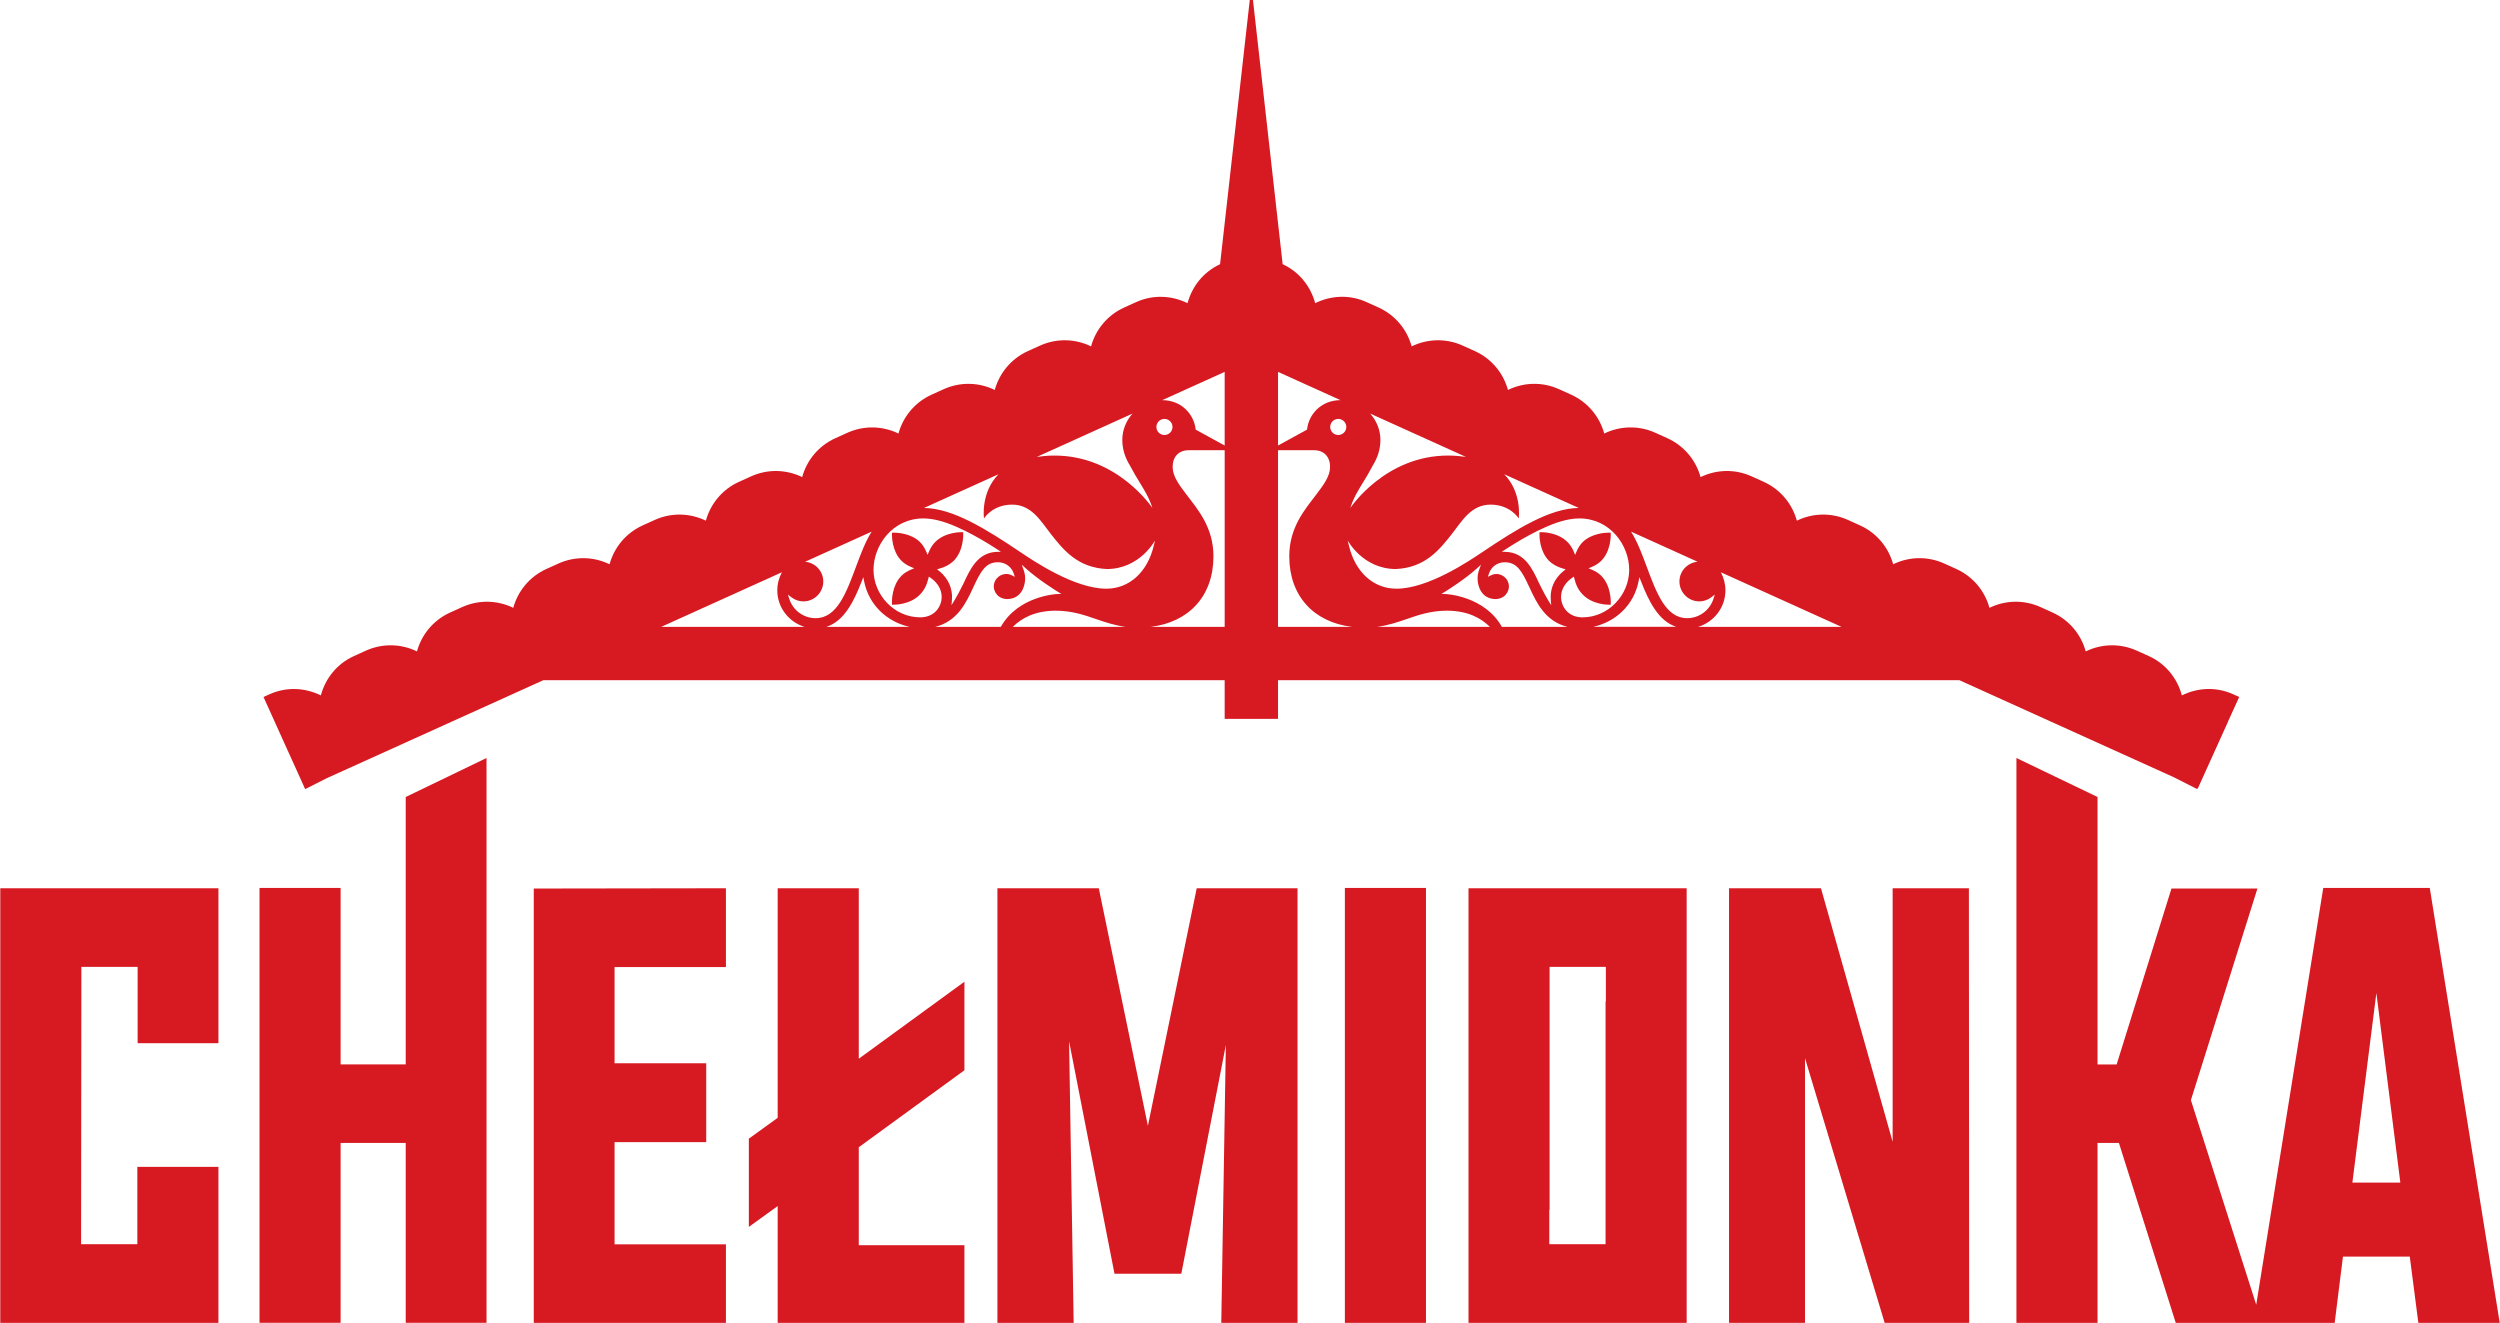 <?xml version="1.0" encoding="UTF-8"?>
<!DOCTYPE svg PUBLIC "-//W3C//DTD SVG 1.1//EN" "http://www.w3.org/Graphics/SVG/1.1/DTD/svg11.dtd">
<!-- Creator: CorelDRAW -->
<svg xmlns="http://www.w3.org/2000/svg" xml:space="preserve" width="2969px" height="1571px" version="1.1" style="shape-rendering:geometricPrecision; text-rendering:geometricPrecision; image-rendering:optimizeQuality; fill-rule:evenodd; clip-rule:evenodd"
viewBox="0 0 268085000 141885000"
 xmlns:xlink="http://www.w3.org/1999/xlink"
 xmlns:xodm="http://www.corel.com/coreldraw/odm/2003">
 <defs>
  <style type="text/css">
   <![CDATA[
    .fil0 {fill:#D71921;fill-rule:nonzero}
   ]]>
  </style>
 </defs>
 <g id="Warstwa_x0020_1">
  <path class="fil0" d="M43486000 114169000l-6983000 0 0 -18928000 -8698000 0 0 46644000 8698000 0 0 -19294000 6983000 0 0 19294000 8667000 0 0 -60582000 -8667000 4182000 0 28684000z"/>
  <path class="fil0" d="M57220000 141885000l20611000 0 0 -8422000 -11944000 0 0 -10963000 9831000 0 0 -8453000 -9831000 0 0 -10322000 11944000 0 0 -8453000 -20611000 31000 0 46582000z"/>
  <path class="fil0" d="M92080000 95272000l-8698000 0 0 24624000 -3093000 2236000 0 9463000 3093000 -2235000 0 12525000 20030000 0 0 -8330000 -11332000 0 0 -10505000 11332000 -8258000 0 -9495000 -11332000 8260000 0 -18285000z"/>
  <path class="fil0" d="M123091000 120753000l-5268000 -25481000 -10872000 0 0 46613000 8177000 0 -490000 -30197000 4870000 24930000 7166000 0 4778000 -24531000 -490000 29798000 8177000 0 0 -46613000 -10811000 0 -5237000 25481000z"/>
  <path class="fil0" d="M144218000 141885000l8699000 0 0 -46644000 -8699000 0 0 46644000z"/>
  <path class="fil0" d="M166177000 103707000l6035000 0 0 3693000 -32000 0 0 26051000 -6034000 0 0 -3694000 31000 0 0 -26050000zm-8697000 3663000l0 22387000 0 12128000 23398000 0 0 -12098000 0 -22387000 0 -12128000 -23398000 0 0 12098000z"/>
  <path class="fil0" d="M202971000 95272000l0 27196000 -7687000 -27196000 -9861000 0 0 46613000 8147000 0 0 -28391000 8544000 28391000 9065000 0 -30000 -46613000 -8178000 0z"/>
  <path class="fil0" d="M252281000 126847000l2573000 -20336000 2573000 20336000 -5146000 0zm8301000 -31606000l-11424000 0 -7191000 44704000 -7007000 -21948000 7137000 -22694000 -9220000 0 -5880000 18866000 -2051000 0 0 -28685000 -8698000 -4181000 0 60582000 8698000 0 0 -19294000 2296000 0 6095000 19294000 17046000 0 888000 -7105000 7167000 0 919000 7105000 8728000 0 -7503000 -46644000z"/>
  <path class="fil0" d="M0 107370000l0 34515000 23398000 0 0 -16727000 -8698000 0 0 8293000 -6033000 0 31000 -29744000 6034000 0 0 3693000 0 4494000 8666000 0 0 -16622000 -23398000 0 0 12098000z"/>
  <path class="fil0" d="M83836000 61378000c-318000,593000 -495000,1257000 -495000,1939000 0,1851000 1237000,3402000 2921000,3917000l-15367000 0 12941000 -5856000zm9629000 -4357000c-666000,1046000 -1170000,2388000 -1663000,3714000 -1063000,2864000 -2066000,5570000 -4346000,5570000 -1301000,0 -2442000,-841000 -2838000,-2094000l-137000 -435000 361000 278000c382000,295000 831000,451000 1296000,451000 1176000,0 2135000,-958000 2135000,-2136000 0,-1114000 -862000,-2021000 -1952000,-2116000l7144000 -3232000zm13601000 -6155000c-1945000,1988000 -1555000,4740000 -1555000,4740000 0,0 899000,-1481000 3015000,-1481000 2117000,0 3098000,1812000 4171000,3169000 1331000,1682000 2838000,3585000 5978000,3740000 3562000,0 5180000,-3066000 5180000,-3066000l-134000 563000c-678000,2845000 -2631000,4612000 -5094000,4612000 -3385000,0 -7764000,-2948000 -9202000,-3916000 -3695000,-2487000 -7266000,-4716000 -10354000,-4743000l7995000 -3618000zm14377000 -6506000c-674000,755000 -1096000,1739000 -1096000,2828000 0,955000 271000,1858000 828000,2761000 344000,667000 686000,1225000 1015000,1765000 549000,896000 1066000,1739000 1386000,2776000 0,0 -3707000,-5628000 -10494000,-5628000 -707000,0 -1326000,61000 -1908000,145000l10269000 -4647000zm9883000 -4472000l0 7898000 -3109000 -1704000 -9000 -70000c-182000,-1534000 -1472000,-3087000 -3583000,-3092000l6701000 -3032000zm-6459000 5043000c477000,0 864000,387000 864000,864000 0,477000 -387000,863000 -864000,863000 -476000,0 -864000,-386000 -864000,-863000 0,-477000 388000,-864000 864000,-864000zm-1467000 22303000c4065000,-490000 6722000,-3281000 6722000,-7570000 0,-3109000 -1698000,-5039000 -2873000,-6590000 -808000,-1065000 -1505000,-1984000 -1505000,-3002000 0,-1082000 669000,-1781000 1704000,-1781000l3878000 0 0 18943000 -7926000 0zm-25875000 0l-8913000 0c1939000,-630000 2968000,-2800000 3778000,-4872000l177000 -456000 95000 480000c495000,2457000 2395000,4306000 4863000,4848000zm20021000 -829000c963000,332000 1955000,668000 3137000,829000l-12081000 0c952000,-931000 2345000,-1717000 4573000,-1733000 1755000,0 3086000,459000 4371000,904000zm-10625000 -2601000c258000,287000 666000,452000 1031000,452000 1720000,0 1925000,-1628000 1959000,-1954000 42000,-392000 -11000,-793000 -154000,-1190000l-198000 -544000 429000 389000c1330000,1214000 3390000,2484000 3410000,2496000l409000 251000 -480000 14000c-49000,2000 -4150000,205000 -6009000,3516000l-7031000 0c2371000,-590000 3301000,-2566000 4062000,-4208000 805000,-1737000 1325000,-2719000 2656000,-2719000 521000,0 996000,209000 1338000,588000 165000,182000 289000,401000 370000,650000l106000 326000 -306000 -153000c-169000,-85000 -315000,-131000 -464000,-147000 -356000,-37000 -705000,68000 -987000,295000 -283000,228000 -459000,551000 -496000,908000 -38000,362000 91000,738000 355000,1030000zm-7909000 -8198000c1174000,0 2522000,386000 4239000,1219000l0 -2000 225000 107000c1161000,580000 2263000,1216000 3469000,2002000l378000 246000 -450000 16000c-2025000,78000 -2832000,1821000 -3545000,3359000 -789000,1630000 -1309000,2352000 -1309000,2352000 0,0 64000,-437000 64000,-950000 -17000,-686000 -246000,-1806000 -1392000,-2718000l-219000 -175000 269000 -75000c631000,-176000 1142000,-457000 1522000,-835000 1043000,-1044000 1023000,-2735000 1021000,-2807000l-6000 -260000 -166000 -4000c-22000,-1000 -1773000,-37000 -2846000,1071000 -275000,274000 -495000,618000 -672000,1048000l-133000 319000 -133000 -319000c-176000,-427000 -395000,-770000 -670000,-1046000 -967000,-966000 -2499000,-1021000 -2795000,-1022000l-220000 5000 -5000 208000c-1000,72000 -22000,1763000 1022000,2807000 276000,274000 618000,494000 1046000,670000l321000 132000 -321000 133000c-428000,176000 -770000,396000 -1046000,671000 -1044000,1044000 -1024000,2735000 -1022000,2807000l7000 296000 135000 2000c190000,4000 1837000,-9000 2876000,-1104000 422000,-423000 721000,-998000 889000,-1711000l47000 -201000 172000 116000c896000,605000 1336000,1520000 1176000,2447000 -164000,931000 -938000,1807000 -2262000,1807000 -2815000,0 -5017000,-2425000 -5017000,-5097000 0,-2636000 2042000,-5514000 5351000,-5514000zm44739000 -12686000c-2111000,5000 -3400000,1558000 -3582000,3092000l-9000 70000 -3110000 1704000 0 -7898000 6701000 3032000zm13451000 6087000c-582000,-84000 -1202000,-145000 -1908000,-145000 -6786000,0 -10493000,5628000 -10493000,5628000 319000,-1037000 836000,-1880000 1385000,-2776000 330000,-540000 672000,-1098000 1016000,-1765000 556000,-903000 828000,-1806000 828000,-2761000 0,-1088000 -423000,-2073000 -1096000,-2828000l10268000 4647000zm12103000 5477000c-3087000,27000 -6659000,2256000 -10353000,4743000 -1439000,968000 -5818000,3916000 -9202000,3916000 -2464000,0 -4416000,-1767000 -5095000,-4612000l-134000 -563000c0,0 1619000,3066000 5181000,3066000 3140000,-155000 4647000,-2058000 5977000,-3740000 1073000,-1357000 2054000,-3169000 4171000,-3169000 2117000,0 3016000,1481000 3016000,1481000 0,0 390000,-2752000 -1555000,-4740000l7994000 3618000zm12750000 5769000c-1089000,95000 -1951000,1003000 -1951000,2116000 0,1178000 958000,2136000 2135000,2136000 465000,0 914000,-156000 1295000,-451000l362000 -278000 -137000 435000c-396000,1253000 -1537000,2094000 -2838000,2094000 -2280000,0 -3284000,-2706000 -4346000,-5570000 -493000,-1326000 -998000,-2668000 -1663000,-3714000l7143000 3232000zm15427000 6981000l-15368000 0c1685000,-515000 2922000,-2066000 2922000,-3917000 0,-682000 -178000,-1346000 -495000,-1939000l12941000 5856000zm-42280000 -1733000c2228000,16000 3620000,802000 4573000,1733000l-12081000 0c1182000,-161000 2174000,-497000 3136000,-829000 1286000,-445000 2616000,-904000 4372000,-904000zm20512000 -3115000l96000 -480000 177000 456000c810000,2072000 1839000,4242000 3777000,4872000l-8912000 0c2468000,-542000 4368000,-2391000 4862000,-4848000zm-6349000 -6780000c3308000,0 5350000,2878000 5350000,5514000 0,2672000 -2201000,5097000 -5016000,5097000 -1325000,0 -2099000,-876000 -2262000,-1807000 -160000,-927000 279000,-1842000 1175000,-2447000l172000 -116000 48000 201000c167000,713000 466000,1288000 888000,1711000 1040000,1095000 2686000,1108000 2876000,1104000l135000 -2000 8000 -296000c2000,-72000 22000,-1763000 -1022000,-2807000 -276000,-275000 -619000,-495000 -1047000,-671000l-321000 -133000 321000 -132000c428000,-176000 771000,-396000 1047000,-670000 1043000,-1044000 1023000,-2735000 1021000,-2807000l-5000 -208000 -219000 -5000c-297000,1000 -1829000,56000 -2796000,1022000 -274000,276000 -493000,619000 -670000,1046000l-132000 319000 -133000 -319000c-178000,-430000 -397000,-774000 -673000,-1048000 -1072000,-1108000 -2823000,-1072000 -2846000,-1071000l-165000 4000 -7000 260000c-2000,72000 -22000,1763000 1022000,2807000 380000,378000 891000,659000 1521000,835000l269000 75000 -218000 175000c-1146000,912000 -1375000,2032000 -1393000,2718000 0,513000 64000,950000 64000,950000 0,0 -519000,-722000 -1309000,-2352000 -712000,-1538000 -1519000,-3281000 -3545000,-3359000l-449000 -16000 377000 -246000c1206000,-786000 2309000,-1422000 3470000,-2002000l225000 -107000 0 2000c1716000,-833000 3064000,-1219000 4239000,-1219000zm-8940000 8650000c365000,0 772000,-165000 1030000,-452000 264000,-292000 393000,-668000 355000,-1030000 -37000,-357000 -213000,-680000 -495000,-908000 -282000,-227000 -631000,-332000 -988000,-295000 -148000,16000 -295000,62000 -463000,147000l-306000 153000 106000 -326000c81000,-249000 205000,-468000 369000,-650000 343000,-379000 818000,-588000 1339000,-588000 1331000,0 1851000,982000 2655000,2719000 761000,1642000 1692000,3618000 4062000,4208000l-7031000 0c-1859000,-3311000 -5960000,-3514000 -6009000,-3516000l-480000 -14000 410000 -251000c20000,-12000 2080000,-1282000 3410000,-2496000l429000 -389000 -199000 544000c-143000,397000 -196000,798000 -153000,1190000 33000,326000 239000,1954000 1959000,1954000zm-16051000 -18461000c0,477000 -388000,863000 -865000,863000 -476000,0 -864000,-386000 -864000,-863000 0,-477000 388000,-864000 864000,-864000 477000,0 865000,387000 865000,864000zm-7324000 2496000l3879000 0c1035000,0 1703000,699000 1703000,1781000 0,1018000 -697000,1937000 -1504000,3002000 -1175000,1551000 -2873000,3481000 -2873000,6590000 0,4289000 2656000,7080000 6722000,7570000l-7927000 0 0 -18943000zm-107531000 29313000l2063000 4558000 1120000 2477000 2306000 -1166000 23236000 -10515000 73082000 0 0 4145000 1199000 0 3326000 0 1199000 0 0 -4145000 73081000 0 22996000 10406000 2515000 1275000 51000 -113000 26000 11000 3217000 -7109000 -7000 -3000 1215000 -2667000 -652000 -295000c-1830000,-827000 -3829000,-702000 -5499000,123000 -482000,-1799000 -1709000,-3385000 -3538000,-4212000l-1292000 -585000c-1818000,-822000 -3816000,-731000 -5480000,80000 -489000,-1784000 -1739000,-3347000 -3556000,-4169000l-1291000 -584000c-1818000,-823000 -3817000,-733000 -5481000,80000 -489000,-1785000 -1739000,-3347000 -3558000,-4170000l-1290000 -584000c-1818000,-822000 -3818000,-731000 -5481000,80000 -489000,-1786000 -1739000,-3348000 -3557000,-4170000l-1292000 -585000c-1819000,-821000 -3817000,-731000 -5480000,81000 -489000,-1785000 -1740000,-3348000 -3558000,-4170000l-1291000 -584000c-1817000,-823000 -3817000,-731000 -5480000,80000 -489000,-1786000 -1740000,-3348000 -3558000,-4171000l-1291000 -584000c-1817000,-821000 -3816000,-731000 -5481000,81000 -488000,-1785000 -1739000,-3347000 -3556000,-4170000l-1291000 -584000c-1818000,-824000 -3817000,-732000 -5481000,80000 -488000,-1785000 -1739000,-3348000 -3557000,-4171000l-1292000 -584000c-1817000,-821000 -3816000,-729000 -5480000,81000 -488000,-1785000 -1738000,-3346000 -3555000,-4169000l-1291000 -585000c-1829000,-830000 -3831000,-705000 -5502000,121000 -477000,-1782000 -1690000,-3348000 -3489000,-4182000l-3185000 -28337000 -341000 0 -3185000 28337000c-1800000,834000 -3013000,2401000 -3490000,4183000 -1669000,-824000 -3668000,-949000 -5499000,-123000l-1292000 585000c-1818000,822000 -3068000,2384000 -3557000,4170000 -1663000,-812000 -3663000,-902000 -5481000,-80000l-1290000 584000c-1818000,823000 -3069000,2385000 -3558000,4171000 -1664000,-813000 -3663000,-905000 -5481000,-81000l-1291000 584000c-1817000,823000 -3068000,2385000 -3556000,4170000 -1664000,-811000 -3662000,-902000 -5480000,-81000l-1292000 584000c-1818000,823000 -3069000,2385000 -3557000,4171000 -1664000,-813000 -3662000,-902000 -5481000,-80000l-1291000 584000c-1818000,822000 -3069000,2385000 -3557000,4170000 -1666000,-812000 -3662000,-902000 -5481000,-81000l-1291000 585000c-1818000,822000 -3069000,2384000 -3557000,4170000 -1665000,-811000 -3663000,-901000 -5481000,-80000l-1291000 584000c-1817000,823000 -3068000,2385000 -3557000,4169000 -1663000,-811000 -3662000,-901000 -5480000,-80000l-1291000 585000c-1819000,822000 -3069000,2384000 -3558000,4169000 -1665000,-812000 -3665000,-902000 -5482000,-79000l-1291000 586000c-1829000,828000 -3055000,2412000 -3537000,4211000 -1669000,-825000 -3669000,-950000 -5498000,-124000l-652000 295000 1287000 2846000 -1000 0z"/>
 </g>
</svg>
